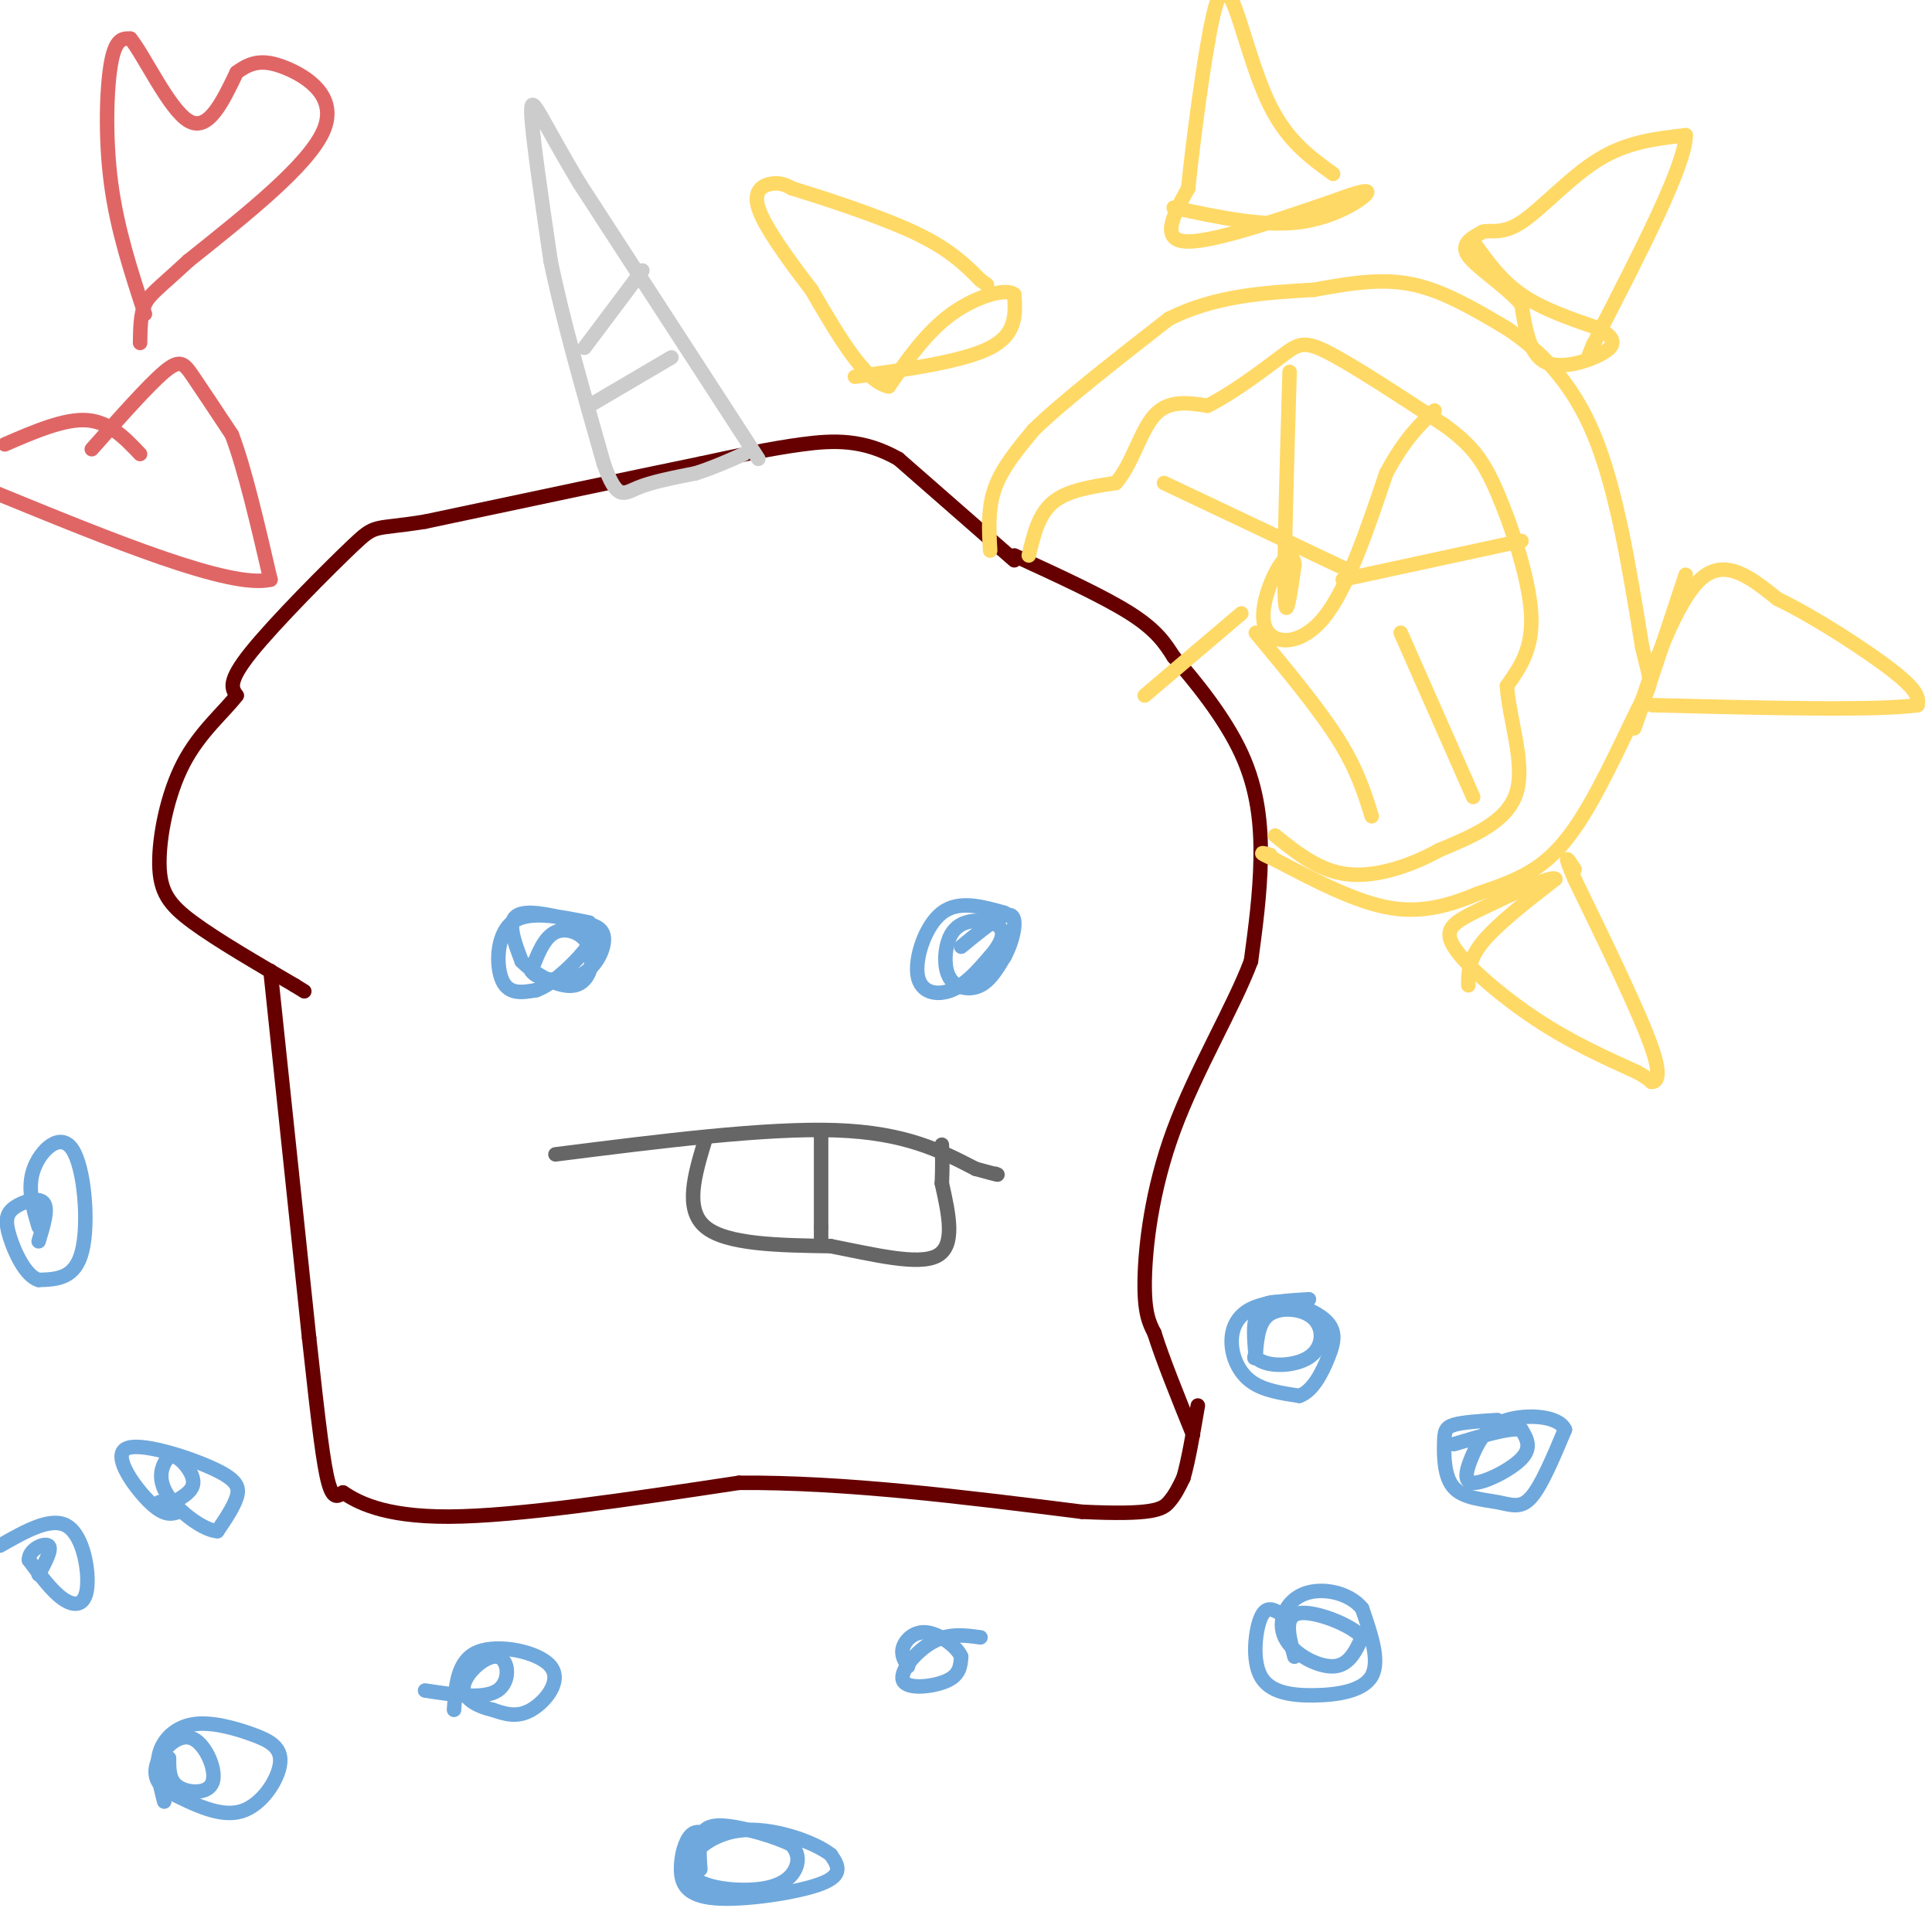 <svg viewBox='0 0 400 400' version='1.1' xmlns='http://www.w3.org/2000/svg' xmlns:xlink='http://www.w3.org/1999/xlink'><g fill='none' stroke='#660000' stroke-width='3' stroke-linecap='round' stroke-linejoin='round'><path d='M210,116c0.000,0.000 -24.000,-21.000 -24,-21'/><path d='M186,95c-7.244,-4.111 -13.356,-3.889 -20,-3c-6.644,0.889 -13.822,2.444 -21,4'/><path d='M145,96c-13.000,2.667 -35.000,7.333 -57,12'/><path d='M88,108c-11.000,1.786 -10.000,0.250 -15,5c-5.000,4.750 -16.000,15.786 -21,22c-5.000,6.214 -4.000,7.607 -3,9'/><path d='M49,144c-2.608,3.440 -7.627,7.541 -11,14c-3.373,6.459 -5.100,15.278 -5,21c0.100,5.722 2.029,8.349 7,12c4.971,3.651 12.986,8.325 21,13'/><path d='M61,204c3.500,2.167 1.750,1.083 0,0'/><path d='M56,201c0.000,0.000 8.000,76.000 8,76'/><path d='M64,277c2.000,18.400 3.000,26.400 4,30c1.000,3.600 2.000,2.800 3,2'/><path d='M71,309c2.689,1.733 7.911,5.067 22,5c14.089,-0.067 37.044,-3.533 60,-7'/><path d='M153,307c21.833,-0.167 46.417,2.917 71,6'/><path d='M224,313c14.911,0.711 16.689,-0.511 18,-2c1.311,-1.489 2.156,-3.244 3,-5'/><path d='M245,306c1.000,-3.333 2.000,-9.167 3,-15'/><path d='M210,115c9.250,4.250 18.500,8.500 24,12c5.500,3.500 7.250,6.250 9,9'/><path d='M243,136c4.298,4.857 10.542,12.500 14,20c3.458,7.500 4.131,14.857 4,22c-0.131,7.143 -1.065,14.071 -2,21'/><path d='M259,199c-3.548,9.452 -11.417,22.583 -16,35c-4.583,12.417 -5.881,24.119 -6,31c-0.119,6.881 0.940,8.940 2,11'/><path d='M239,276c1.667,5.333 4.833,13.167 8,21'/></g>
<g fill='none' stroke='#ffd966' stroke-width='3' stroke-linecap='round' stroke-linejoin='round'><path d='M205,114c-0.250,-4.417 -0.500,-8.833 1,-13c1.500,-4.167 4.750,-8.083 8,-12'/><path d='M214,89c6.000,-5.833 17.000,-14.417 28,-23'/><path d='M242,66c9.667,-4.833 19.833,-5.417 30,-6'/><path d='M272,60c8.489,-1.556 14.711,-2.444 21,-1c6.289,1.444 12.644,5.222 19,9'/><path d='M312,68c6.511,4.333 13.289,10.667 18,22c4.711,11.333 7.356,27.667 10,44'/><path d='M340,134c2.019,8.290 2.067,7.016 0,11c-2.067,3.984 -6.249,13.226 -10,20c-3.751,6.774 -7.072,11.078 -11,14c-3.928,2.922 -8.464,4.461 -13,6'/><path d='M306,185c-4.956,2.044 -10.844,4.156 -18,3c-7.156,-1.156 -15.578,-5.578 -24,-10'/><path d='M264,178c-4.167,-1.833 -2.583,-1.417 -1,-1'/><path d='M213,115c1.000,-4.250 2.000,-8.500 5,-11c3.000,-2.500 8.000,-3.250 13,-4'/><path d='M231,100c3.311,-3.644 5.089,-10.756 8,-14c2.911,-3.244 6.956,-2.622 11,-2'/><path d='M250,84c4.786,-2.333 11.250,-7.167 15,-10c3.750,-2.833 4.786,-3.667 10,-1c5.214,2.667 14.607,8.833 24,15'/><path d='M299,88c5.726,4.179 8.042,7.125 11,14c2.958,6.875 6.560,17.679 7,25c0.440,7.321 -2.280,11.161 -5,15'/><path d='M312,142c0.378,6.689 3.822,15.911 2,22c-1.822,6.089 -8.911,9.044 -16,12'/><path d='M298,176c-6.044,3.333 -13.156,5.667 -19,5c-5.844,-0.667 -10.422,-4.333 -15,-8'/><path d='M267,77c-0.583,19.667 -1.167,39.333 -1,46c0.167,6.667 1.083,0.333 2,-6'/><path d='M268,117c-0.038,-1.652 -1.134,-2.783 -3,0c-1.866,2.783 -4.502,9.480 -3,13c1.502,3.520 7.144,3.863 12,-2c4.856,-5.863 8.928,-17.931 13,-30'/><path d='M287,98c3.833,-7.167 6.917,-10.083 10,-13'/><path d='M278,120c0.000,0.000 37.000,-8.000 37,-8'/><path d='M279,118c0.000,0.000 -38.000,-18.000 -38,-18'/><path d='M257,127c0.000,0.000 -20.000,17.000 -20,17'/><path d='M260,131c6.500,7.833 13.000,15.667 17,22c4.000,6.333 5.500,11.167 7,16'/><path d='M290,131c0.000,0.000 15.000,34.000 15,34'/><path d='M177,78c11.250,-1.583 22.500,-3.167 28,-6c5.500,-2.833 5.250,-6.917 5,-11'/><path d='M210,61c-1.533,-1.489 -7.867,0.289 -13,4c-5.133,3.711 -9.067,9.356 -13,15'/><path d='M184,80c-4.833,-0.833 -10.417,-10.417 -16,-20'/><path d='M168,60c-5.095,-6.631 -9.833,-13.208 -11,-17c-1.167,-3.792 1.238,-4.798 3,-5c1.762,-0.202 2.881,0.399 4,1'/><path d='M164,39c5.556,1.711 17.444,5.489 25,9c7.556,3.511 10.778,6.756 14,10'/><path d='M203,58c2.333,1.667 1.167,0.833 0,0'/><path d='M243,43c9.244,1.978 18.489,3.956 26,3c7.511,-0.956 13.289,-4.844 14,-6c0.711,-1.156 -3.644,0.422 -8,2'/><path d='M275,42c-7.689,2.578 -22.911,8.022 -29,8c-6.089,-0.022 -3.044,-5.511 0,-11'/><path d='M246,39c0.933,-9.311 3.267,-27.089 5,-35c1.733,-7.911 2.867,-5.956 4,-4'/><path d='M255,0c1.822,3.644 4.378,14.756 8,22c3.622,7.244 8.311,10.622 13,14'/><path d='M305,50c2.833,4.000 5.667,8.000 10,11c4.333,3.000 10.167,5.000 16,7'/><path d='M331,68c3.357,1.952 3.750,3.333 1,5c-2.750,1.667 -8.643,3.619 -12,2c-3.357,-1.619 -4.179,-6.810 -5,-12'/><path d='M315,63c-3.356,-3.867 -9.244,-7.533 -11,-10c-1.756,-2.467 0.622,-3.733 3,-5'/><path d='M307,48c1.536,-0.512 3.875,0.708 8,-2c4.125,-2.708 10.036,-9.345 16,-13c5.964,-3.655 11.982,-4.327 18,-5'/><path d='M349,28c0.000,6.000 -9.000,23.500 -18,41'/><path d='M331,69c-3.167,7.167 -2.083,4.583 -1,2'/><path d='M349,119c-4.250,12.833 -8.500,25.667 -10,30c-1.500,4.333 -0.250,0.167 1,-4'/><path d='M340,145c2.111,-6.356 6.889,-20.244 12,-25c5.111,-4.756 10.556,-0.378 16,4'/><path d='M368,124c7.600,3.644 18.600,10.756 24,15c5.400,4.244 5.200,5.622 5,7'/><path d='M397,146c-8.333,1.167 -31.667,0.583 -55,0'/><path d='M304,204c0.000,-2.667 0.000,-5.333 3,-9c3.000,-3.667 9.000,-8.333 15,-13'/><path d='M322,182c-0.509,-0.933 -9.281,3.234 -15,6c-5.719,2.766 -8.386,4.129 -6,8c2.386,3.871 9.825,10.249 17,15c7.175,4.751 14.088,7.876 21,11'/><path d='M339,222c3.738,2.155 2.583,2.042 3,2c0.417,-0.042 2.405,-0.012 0,-7c-2.405,-6.988 -9.202,-20.994 -16,-35'/><path d='M326,182c-2.667,-6.167 -1.333,-4.083 0,-2'/></g>
<g fill='none' stroke='#e06666' stroke-width='3' stroke-linecap='round' stroke-linejoin='round'><path d='M19,93c5.844,-6.600 11.689,-13.200 15,-16c3.311,-2.800 4.089,-1.800 6,1c1.911,2.800 4.956,7.400 8,12'/><path d='M48,90c2.667,7.000 5.333,18.500 8,30'/><path d='M56,120c-8.167,2.000 -32.583,-8.000 -57,-18'/><path d='M1,92c6.167,-2.667 12.333,-5.333 17,-5c4.667,0.333 7.833,3.667 11,7'/><path d='M30,65c-2.867,-8.733 -5.733,-17.467 -7,-27c-1.267,-9.533 -0.933,-19.867 0,-25c0.933,-5.133 2.467,-5.067 4,-5'/><path d='M27,8c2.844,3.444 7.956,14.556 12,17c4.044,2.444 7.022,-3.778 10,-10'/><path d='M49,15c3.000,-2.226 5.500,-2.792 10,-1c4.500,1.792 11.000,5.940 8,13c-3.000,7.060 -15.500,17.030 -28,27'/><path d='M39,54c-6.311,5.844 -8.089,6.956 -9,9c-0.911,2.044 -0.956,5.022 -1,8'/></g>
<g fill='none' stroke='#6fa8dc' stroke-width='3' stroke-linecap='round' stroke-linejoin='round'><path d='M122,191c-6.378,-1.289 -12.756,-2.578 -16,0c-3.244,2.578 -3.356,9.022 -2,12c1.356,2.978 4.178,2.489 7,2'/><path d='M111,205c2.901,-0.968 6.653,-4.386 9,-7c2.347,-2.614 3.289,-4.422 1,-6c-2.289,-1.578 -7.809,-2.925 -11,-3c-3.191,-0.075 -4.055,1.121 -4,3c0.055,1.879 1.027,4.439 2,7'/><path d='M108,199c2.523,2.627 7.831,5.694 11,5c3.169,-0.694 4.199,-5.148 3,-8c-1.199,-2.852 -4.628,-4.100 -7,-3c-2.372,1.100 -3.686,4.550 -5,8'/><path d='M110,201c1.131,1.905 6.458,2.667 10,1c3.542,-1.667 5.298,-5.762 5,-8c-0.298,-2.238 -2.649,-2.619 -5,-3'/><path d='M208,189c-4.768,-1.339 -9.536,-2.679 -13,0c-3.464,2.679 -5.625,9.375 -5,13c0.625,3.625 4.036,4.179 7,3c2.964,-1.179 5.482,-4.089 8,-7'/><path d='M205,198c2.052,-2.328 3.181,-4.647 2,-6c-1.181,-1.353 -4.673,-1.738 -7,-1c-2.327,0.738 -3.490,2.600 -4,5c-0.510,2.400 -0.368,5.338 1,7c1.368,1.662 3.962,2.046 6,1c2.038,-1.046 3.519,-3.523 5,-6'/><path d='M208,198c1.310,-2.381 2.083,-5.333 2,-7c-0.083,-1.667 -1.024,-2.048 -3,-1c-1.976,1.048 -4.988,3.524 -8,6'/><path d='M271,269c-4.560,0.274 -9.119,0.548 -12,2c-2.881,1.452 -4.083,4.083 -4,7c0.083,2.917 1.452,6.119 4,8c2.548,1.881 6.274,2.440 10,3'/><path d='M269,289c2.781,-0.946 4.735,-4.810 6,-8c1.265,-3.190 1.841,-5.705 -1,-8c-2.841,-2.295 -9.097,-4.370 -12,-3c-2.903,1.370 -2.451,6.185 -2,11'/><path d='M260,281c1.987,2.145 7.955,2.008 11,0c3.045,-2.008 3.166,-5.887 1,-8c-2.166,-2.113 -6.619,-2.461 -9,-1c-2.381,1.461 -2.691,4.730 -3,8'/><path d='M260,280c-0.500,1.500 -0.250,1.250 0,1'/><path d='M310,294c-3.578,0.222 -7.156,0.444 -9,1c-1.844,0.556 -1.956,1.444 -2,4c-0.044,2.556 -0.022,6.778 2,9c2.022,2.222 6.044,2.444 9,3c2.956,0.556 4.844,1.444 7,-1c2.156,-2.444 4.578,-8.222 7,-14'/><path d='M324,296c-1.253,-2.930 -7.885,-3.255 -12,-2c-4.115,1.255 -5.711,4.089 -7,7c-1.289,2.911 -2.270,5.899 0,6c2.270,0.101 7.791,-2.685 10,-5c2.209,-2.315 1.104,-4.157 0,-6'/><path d='M315,296c-2.333,-0.500 -8.167,1.250 -14,3'/><path d='M265,334c-1.456,-0.805 -2.912,-1.611 -4,1c-1.088,2.611 -1.807,8.638 0,12c1.807,3.362 6.140,4.059 11,4c4.860,-0.059 10.246,-0.874 12,-4c1.754,-3.126 -0.123,-8.563 -2,-14'/><path d='M282,333c-2.644,-3.276 -8.255,-4.466 -12,-3c-3.745,1.466 -5.624,5.587 -4,9c1.624,3.413 6.750,6.118 10,6c3.250,-0.118 4.625,-3.059 6,-6'/><path d='M282,339c-1.911,-2.444 -9.689,-5.556 -13,-5c-3.311,0.556 -2.156,4.778 -1,9'/><path d='M203,339c-3.298,-0.452 -6.595,-0.905 -10,1c-3.405,1.905 -6.917,6.167 -6,8c0.917,1.833 6.262,1.238 9,0c2.738,-1.238 2.869,-3.119 3,-5'/><path d='M199,343c-0.810,-2.036 -4.333,-4.625 -7,-5c-2.667,-0.375 -4.476,1.464 -5,3c-0.524,1.536 0.238,2.768 1,4'/><path d='M147,380c-1.424,-0.596 -2.848,-1.193 -4,0c-1.152,1.193 -2.030,4.175 -2,7c0.030,2.825 0.970,5.491 7,6c6.030,0.509 17.152,-1.140 22,-3c4.848,-1.860 3.424,-3.930 2,-6'/><path d='M172,384c-3.174,-2.540 -12.110,-5.891 -19,-5c-6.890,0.891 -11.733,6.022 -10,9c1.733,2.978 10.044,3.802 15,3c4.956,-0.802 6.559,-3.229 7,-5c0.441,-1.771 -0.279,-2.885 -1,-4'/><path d='M164,382c-3.024,-1.631 -10.083,-3.708 -14,-4c-3.917,-0.292 -4.690,1.202 -5,3c-0.310,1.798 -0.155,3.899 0,6'/><path d='M94,354c0.345,-5.143 0.690,-10.286 5,-12c4.310,-1.714 12.583,0.000 15,3c2.417,3.000 -1.024,7.286 -4,9c-2.976,1.714 -5.488,0.857 -8,0'/><path d='M102,354c-2.973,-0.657 -6.405,-2.300 -6,-5c0.405,-2.700 4.648,-6.458 7,-6c2.352,0.458 2.815,5.131 0,7c-2.815,1.869 -8.907,0.935 -15,0'/><path d='M8,254c-1.214,-4.030 -2.429,-8.060 -1,-12c1.429,-3.940 5.500,-7.792 8,-4c2.500,3.792 3.429,15.226 2,21c-1.429,5.774 -5.214,5.887 -9,6'/><path d='M8,265c-2.713,-0.788 -4.995,-5.758 -6,-9c-1.005,-3.242 -0.732,-4.758 1,-6c1.732,-1.242 4.923,-2.212 6,-1c1.077,1.212 0.038,4.606 -1,8'/><path d='M37,313c-1.470,0.485 -2.941,0.970 -6,-2c-3.059,-2.970 -7.707,-9.394 -5,-11c2.707,-1.606 12.767,1.606 18,4c5.233,2.394 5.638,3.970 5,6c-0.638,2.030 -2.319,4.515 -4,7'/><path d='M45,317c-2.791,-0.112 -7.767,-3.892 -10,-7c-2.233,-3.108 -1.722,-5.544 -1,-7c0.722,-1.456 1.656,-1.930 3,-1c1.344,0.930 3.098,3.266 3,5c-0.098,1.734 -2.049,2.867 -4,4'/><path d='M36,311c-1.167,0.667 -2.083,0.333 -3,0'/><path d='M34,373c-0.911,-3.512 -1.821,-7.024 -1,-10c0.821,-2.976 3.375,-5.416 7,-6c3.625,-0.584 8.322,0.689 12,2c3.678,1.311 6.336,2.661 6,6c-0.336,3.339 -3.668,8.668 -8,10c-4.332,1.332 -9.666,-1.334 -15,-4'/><path d='M35,371c-3.105,-1.825 -3.368,-4.387 -2,-7c1.368,-2.613 4.367,-5.278 7,-4c2.633,1.278 4.901,6.498 4,9c-0.901,2.502 -4.972,2.286 -7,1c-2.028,-1.286 -2.014,-3.643 -2,-6'/><path d='M0,320c5.357,-3.054 10.714,-6.107 14,-4c3.286,2.107 4.500,9.375 4,13c-0.500,3.625 -2.714,3.607 -5,2c-2.286,-1.607 -4.643,-4.804 -7,-8'/><path d='M6,323c-0.111,-2.178 3.111,-3.622 4,-3c0.889,0.622 -0.556,3.311 -2,6'/></g>
<g fill='none' stroke='#666666' stroke-width='3' stroke-linecap='round' stroke-linejoin='round'><path d='M115,239c21.750,-2.750 43.500,-5.500 58,-5c14.500,0.500 21.750,4.250 29,8'/><path d='M202,242c5.500,1.500 4.750,1.250 4,1'/><path d='M146,236c-2.167,7.167 -4.333,14.333 0,18c4.333,3.667 15.167,3.833 26,4'/><path d='M172,258c8.889,1.733 18.111,4.067 22,2c3.889,-2.067 2.444,-8.533 1,-15'/><path d='M195,245c0.167,-3.833 0.083,-5.917 0,-8'/><path d='M170,235c0.000,0.000 0.000,19.000 0,19'/><path d='M170,254c0.000,3.500 0.000,2.750 0,2'/></g>
<g fill='none' stroke='#cccccc' stroke-width='3' stroke-linecap='round' stroke-linejoin='round'><path d='M157,95c0.000,0.000 -37.000,-57.000 -37,-57'/><path d='M120,38c-8.156,-13.578 -10.044,-19.022 -10,-15c0.044,4.022 2.022,17.511 4,31'/><path d='M114,54c2.500,12.167 6.750,27.083 11,42'/><path d='M125,96c2.733,7.778 4.067,6.222 7,5c2.933,-1.222 7.467,-2.111 12,-3'/><path d='M144,98c3.667,-1.167 6.833,-2.583 10,-4'/><path d='M121,72c0.000,0.000 12.000,-16.000 12,-16'/><path d='M122,84c0.000,0.000 17.000,-10.000 17,-10'/></g>
</svg>